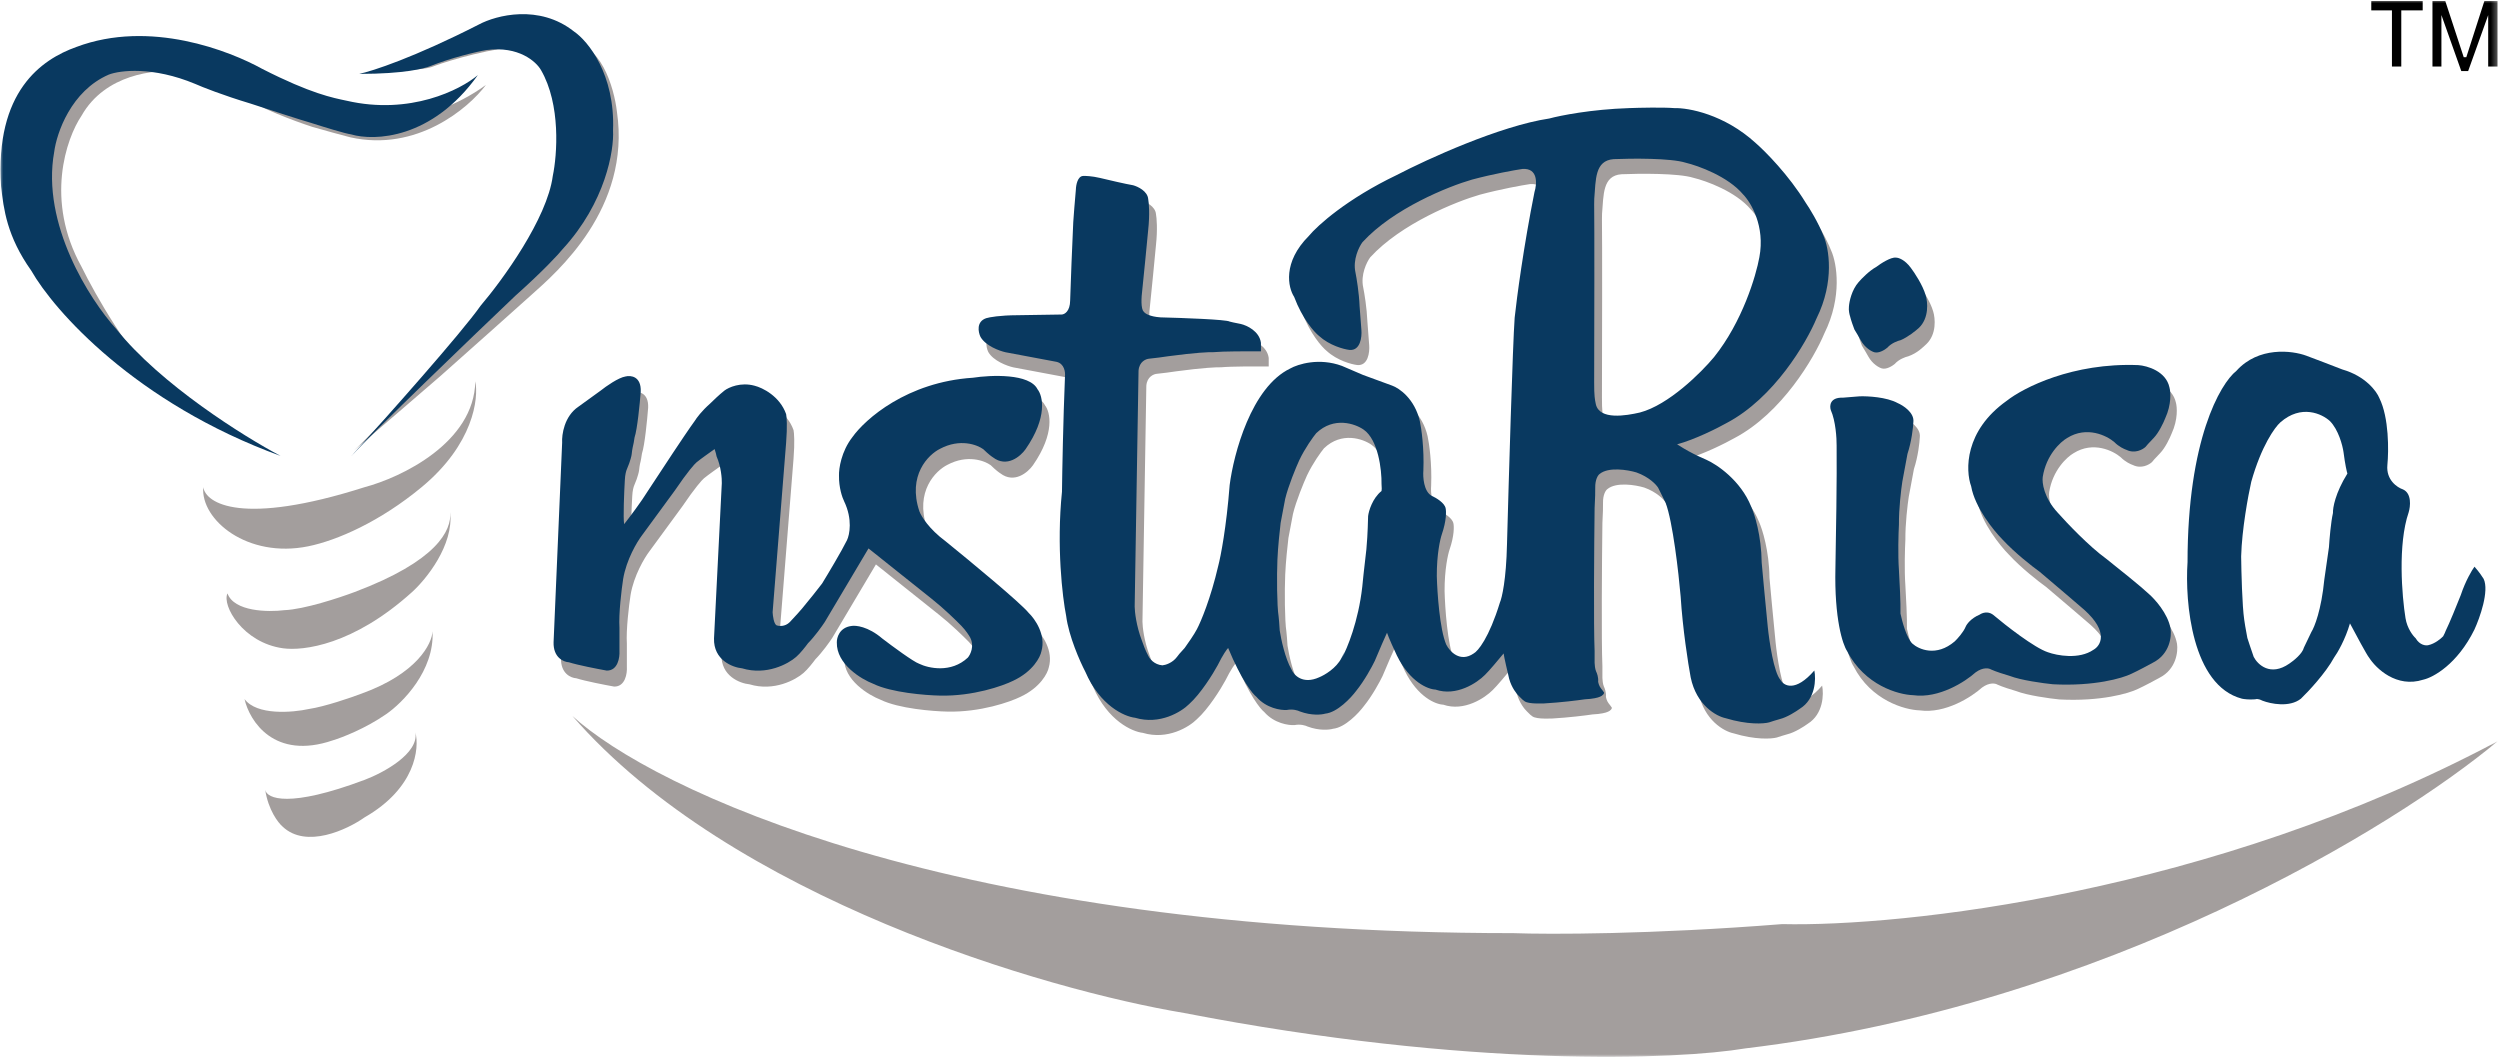 <?xml version="1.0" encoding="UTF-8"?>
<svg xmlns="http://www.w3.org/2000/svg" width="402" height="170" viewBox="0 0 402 170" fill="none">
  <g clip-path="url(#clip0_283_150)">
    <mask id="mask0_283_150" style="mask-type:luminance" maskUnits="userSpaceOnUse" x="0" y="0" width="402" height="170">
      <path d="M401.688 0H0V170H401.688V0Z" fill="white"></path>
    </mask>
    <g mask="url(#mask0_283_150)">
      <path d="M391.14 0.162V10.693H392.58V2.42L395.777 11.432H396.877L400.1 2.436V10.693H401.606V0.162H399.489L396.585 9.193H396.165L393.202 0.162H391.14Z" fill="black"></path>
      <path d="M389.569 0.164H381.302V1.669H384.624V10.698H386.126V1.669H389.569V0.164Z" fill="black"></path>
      <path d="M297.365 66.388C295.289 66.318 295.207 67.682 295.425 68.373C296.212 70.136 296.38 72.928 296.367 74.104C296.426 78.94 296.262 89.235 296.173 93.778C295.984 101.966 297.35 106.1 298.056 107.144C300.854 112.638 306.307 114.156 308.683 114.227C312.829 114.804 317.096 112.022 318.712 110.559C319.912 109.687 320.858 109.88 321.184 110.085C321.952 110.443 323.502 110.923 324.182 111.119C325.989 111.826 329.576 112.315 331.142 112.471C337.791 112.824 342.322 111.498 343.757 110.79C344.786 110.32 346.498 109.401 347.223 109C349.954 107.621 350.255 104.768 350.063 103.514C349.627 101.078 347.51 98.746 346.505 97.885C345.427 96.851 341.504 93.701 339.676 92.256C336.969 90.302 333.369 86.514 331.908 84.865C329.675 82.45 329.379 80.037 329.509 79.132C330.064 75.606 332.358 73.489 333.436 72.872C336.594 70.891 339.811 72.488 341.025 73.535C341.732 74.259 342.63 74.67 342.991 74.786C344.319 75.431 345.574 74.735 346.036 74.307C346.127 74.181 346.518 73.718 347.344 72.872C348.17 72.026 348.929 70.404 349.205 69.699C350.233 67.462 350.087 65.46 349.885 64.738C349.321 62.118 346.315 61.256 344.882 61.152C334.313 60.729 326.378 64.794 323.73 66.879C316.905 71.718 317.068 78.073 318.002 80.644C318.595 84.025 321.608 87.755 323.041 89.198C325.027 91.349 327.843 93.543 329.003 94.371C332.011 96.911 335.036 99.505 336.171 100.485C340.182 104.072 338.832 106.278 337.655 106.932C335.336 108.523 331.814 107.856 330.344 107.324C328.177 106.622 323.538 102.992 321.488 101.266C320.65 100.658 319.732 101.012 319.377 101.266C317.961 101.863 317.279 102.814 317.115 103.215C316.75 104.105 315.792 105.158 315.358 105.574C312.397 108.113 309.582 106.868 308.543 105.928C307.629 105.061 306.889 102.347 306.634 101.098C306.613 101.669 306.585 102.45 306.634 100.999C306.68 99.548 306.487 95.819 306.385 94.137C306.204 91.613 306.31 88.186 306.385 86.787C306.36 84.255 306.738 81.132 306.928 79.888C307.162 78.592 307.581 76.37 307.76 75.422C308.425 73.414 308.668 71.17 308.707 70.299C308.883 68.805 307.089 67.643 306.17 67.249C304.397 66.28 301.359 66.125 300.062 66.169C298.884 66.251 297.772 66.349 297.365 66.388Z" fill="#A39E9D"></path>
      <path d="M306.076 44.028C305.271 43.91 303.627 44.977 302.906 45.526C301.802 46.127 300.563 47.395 300.081 47.953C298.952 49.224 298.568 51.113 298.517 51.898C298.448 52.531 298.603 53.178 298.689 53.423C298.84 54.086 299.222 55.135 299.393 55.576C299.834 56.285 300.262 57.034 300.421 57.32C301.107 58.555 302.155 59.115 302.592 59.24C303.332 59.456 304.292 58.849 304.68 58.518C305.335 57.771 306.396 57.391 306.845 57.295C308.339 56.771 309.255 55.793 309.753 55.34C311.438 53.733 311.19 51.164 310.856 50.08C310.4 48.473 309.07 46.464 308.462 45.66C307.479 44.331 306.463 44.018 306.076 44.028Z" fill="#A39E9D"></path>
      <path d="M296.327 63.947C294.251 63.877 294.171 65.241 294.389 65.932C295.176 67.695 295.344 70.487 295.329 71.663C295.389 76.499 295.225 86.794 295.135 91.336C294.946 99.525 296.312 103.659 297.018 104.703C299.817 110.197 305.271 111.715 307.647 111.787C311.791 112.363 316.06 109.581 317.676 108.118C318.873 107.246 319.822 107.439 320.146 107.644C320.914 108.002 322.466 108.483 323.144 108.678C324.953 109.385 328.538 109.874 330.106 110.03C336.755 110.383 341.286 109.057 342.719 108.349C343.75 107.879 345.459 106.96 346.187 106.559C348.918 105.18 349.217 102.327 349.027 101.073C348.591 98.637 346.472 96.305 345.469 95.444C344.389 94.41 340.468 91.26 338.64 89.815C335.932 87.861 332.331 84.073 330.87 82.424C328.637 80.009 328.34 77.596 328.473 76.691C329.026 73.165 331.32 71.048 332.398 70.431C335.556 68.45 338.775 70.048 339.989 71.094C340.694 71.819 341.593 72.23 341.955 72.345C343.283 72.989 344.537 72.295 344.998 71.866C345.092 71.74 345.482 71.277 346.308 70.431C347.132 69.585 347.893 67.963 348.169 67.258C349.194 65.022 349.049 63.019 348.849 62.297C348.285 59.678 345.279 58.815 343.846 58.711C333.277 58.288 325.34 62.353 322.695 64.438C315.867 69.278 316.03 75.632 316.964 78.203C317.559 81.584 320.572 85.314 322.005 86.757C323.989 88.908 326.807 91.102 327.965 91.93C330.975 94.47 333.998 97.064 335.134 98.044C339.145 101.631 337.794 103.837 336.619 104.491C334.298 106.082 330.776 105.415 329.307 104.883C327.139 104.181 322.5 100.552 320.452 98.825C319.612 98.217 318.694 98.571 318.341 98.825C316.925 99.422 316.243 100.373 316.079 100.774C315.715 101.664 314.756 102.717 314.322 103.133C311.359 105.672 308.544 104.427 307.507 103.488C306.593 102.62 305.852 99.906 305.596 98.657C305.577 99.228 305.549 100.009 305.596 98.558C305.642 97.107 305.45 93.379 305.349 91.696C305.168 89.172 305.272 85.745 305.349 84.347C305.324 81.814 305.7 78.692 305.893 77.447C306.126 76.151 306.543 73.929 306.722 72.981C307.387 70.973 307.632 68.729 307.671 67.858C307.845 66.364 306.052 65.202 305.134 64.808C303.361 63.839 300.323 63.685 299.024 63.728C297.848 63.81 296.736 63.908 296.327 63.947Z" fill="#093960"></path>
      <path d="M42.643 127.007C42.637 126.977 42.633 126.947 42.63 126.918C42.634 126.947 42.639 126.977 42.643 127.007C42.923 128.426 46.447 129.974 58.649 125.394C61.614 124.274 67.394 121.179 66.795 117.75C67.474 120.358 66.795 126.742 58.649 131.419C55.824 133.417 49.228 136.515 45.443 132.918C44.712 132.291 43.14 130.237 42.643 127.007Z" fill="#A39E9D"></path>
      <path d="M58.175 111.519C67.079 108.303 69.47 103.504 69.553 101.507C69.876 107.858 64.709 113.045 62.085 114.844C58.762 117.149 54.986 118.608 53.512 119.05C44.091 122.266 40.124 115.96 39.318 112.405C41.279 115.076 47.034 114.586 49.666 114.007C52.226 113.625 56.405 112.189 58.175 111.519Z" fill="#A39E9D"></path>
      <path d="M69.831 10.612C68.641 11.187 66.138 11.209 65.036 11.147L73.822 7.3L80.147 5.05L85.387 3.933L91.322 6.881C96.563 6.538 98.76 14.124 99.203 17.96C101.486 33.538 89.493 43.807 85.463 47.407C84.157 48.573 75.227 56.583 70.774 60.506C69.624 61.522 61.037 68.891 56.887 72.448C58.828 70.758 65.187 64.007 68.124 60.843L72.957 55.383L82.692 43.807L89.493 32.162L91.322 21.968L88.353 10.115L84.921 7.3C79.039 7.688 72.41 9.67 69.831 10.612Z" fill="#A39E9D"></path>
      <path d="M57.745 11.883C59.815 11.455 66.572 9.264 77.036 3.922C79.791 2.457 86.7 0.633 92.297 5.062C94.533 6.586 98.919 11.899 98.577 20.957C98.751 24.191 97.376 32.537 90.475 40.055C89.805 40.892 87.342 43.568 82.844 47.581C75.539 54.538 60.163 69.314 56.492 73.338C56.453 73.38 56.415 73.423 56.377 73.465C56.414 73.424 56.452 73.382 56.492 73.338C62.217 67.023 74.207 53.551 77.289 49.152C80.778 45.065 87.985 35.168 88.89 28.279C89.594 24.913 90.199 16.799 86.992 11.268C86.223 9.911 83.4 7.365 78.25 8.046C76.625 8.306 72.564 9.285 69.106 10.66C68.278 10.989 65.113 11.883 57.745 11.883Z" fill="#093960"></path>
      <path d="M78.146 13.648C75.319 17.443 67.004 24.446 56.362 22.088C55.079 21.754 52.051 20.948 50.201 20.396C47.348 19.461 41.248 17.21 39.674 15.694L28.577 11.536C24.998 11.103 16.893 11.911 13.111 18.607C10.645 22.256 7.193 32.222 13.111 42.9C15.359 47.478 20.82 57.042 26.218 62.137L28.08 63.708C27.464 63.254 26.841 62.725 26.218 62.137L14.411 52.173L4.397 28.723L8.91 12.636L21.272 8.12L34.128 10.223L39.674 13.008L48.468 15.694L57.802 19.442L65.59 19.071C67.775 18.737 73.345 17.185 78.146 13.648Z" fill="#A39E9D"></path>
      <path d="M55.743 16.197C65.949 18.556 74.059 14.432 76.839 12.075C69.496 22.38 60.182 22.721 56.443 21.604C55.564 21.5 51.788 20.331 50.009 19.759C48.69 19.397 42.972 17.537 40.278 16.652C35.803 15.306 32.483 13.983 31.382 13.491C24.54 10.641 19.271 11.307 17.491 11.997C11.43 14.617 9.116 21.371 8.716 24.421C6.608 36.051 14.472 48.236 18.667 52.875C25.783 61.806 39.267 70.222 45.119 73.315C21.761 64.806 8.663 49.912 5.033 43.529C1.096 37.988 0.591 33.604 0.18 30.034L0.172 29.965C-0.832 14.694 6.674 9.557 12.267 7.556C24.138 3.088 36.977 8.205 42.15 11.067C50.009 15.078 53.553 15.735 55.743 16.197Z" fill="#093960"></path>
      <path d="M58.634 78.337C38.88 84.628 33.101 80.959 32.681 78.337C32.263 83.609 39.792 89.837 49.571 87.844C54.205 86.9 61.102 83.883 67.797 78.337C76.159 71.411 76.982 64.042 76.429 61.318C76.252 71.199 64.492 76.781 58.634 78.337Z" fill="#A39E9D"></path>
      <path d="M57.019 95.199C70.278 90.208 72.635 85.316 72.394 82.343C72.979 87.727 68.467 93.205 66.264 95.199C56.788 103.755 48.737 104.691 45.51 104.245C39.044 103.352 35.651 97.346 36.579 95.419C37.633 98.361 43.114 98.442 45.723 98.115C48.865 98.002 54.563 96.125 57.019 95.199Z" fill="#A39E9D"></path>
      <path d="M243.36 150.05C152.803 150.049 104.752 126.772 92.047 115.133C117.549 144.463 168.258 159.192 190.425 162.891C236.434 171.811 269.759 170.4 280.672 168.58C338.502 161.662 385.391 132.778 401.606 119.201C355.416 143.777 305.675 149.038 286.579 148.597C265.488 150.268 248.978 150.261 243.36 150.05Z" fill="#A39E9D"></path>
      <path d="M101.791 63.106C100.641 63.283 98.642 64.693 97.787 65.376L94.206 67.967C91.927 69.496 91.509 72.457 91.585 73.747L90.208 105.829C90.138 108.316 91.821 109.023 92.67 109.066C94.088 109.519 97.32 110.146 98.758 110.403C100.546 110.423 100.865 108.303 100.801 107.24V103.515C100.659 101.28 101.138 97.353 101.395 95.669C101.918 92.554 103.632 89.695 104.424 88.654L109.709 81.441C111.752 78.428 112.884 77.169 113.195 76.915C113.873 76.354 115.427 75.265 116.101 74.783C116.217 75.127 116.416 75.829 116.416 75.957C117.139 77.594 117.28 79.506 117.26 80.258L116.006 105.225C115.908 108.716 118.98 109.89 120.528 110.04C124.459 111.226 127.954 109.313 129.209 108.208C129.865 107.649 130.752 106.512 131.114 106.013C132.232 104.874 133.379 103.261 133.813 102.597L140.849 90.759L151.021 98.872C152.904 100.357 154.986 102.388 155.792 103.219C156.51 103.961 157.029 104.776 157.198 105.091C157.905 106.469 157.243 107.812 156.825 108.311C154.131 110.851 150.475 110.028 148.984 109.299C148.074 108.988 144.665 106.474 143.074 105.255C140.776 103.291 138.774 103.089 138.061 103.234C136.17 103.497 135.735 105.107 135.755 105.879C135.678 109.358 139.642 111.766 141.633 112.534C144.51 113.938 149.984 114.38 152.361 114.425C157.645 114.546 162.401 112.882 164.119 112.035C167.298 110.535 168.466 108.254 168.652 107.3C169.414 104.651 167.603 102.079 166.603 101.124C165.327 99.533 157.155 92.778 153.229 89.599C150.575 87.636 149.324 85.581 149.03 84.799C147.097 79.016 150.448 75.679 152.366 74.733C155.548 73.043 158.324 74.079 159.314 74.809C160.097 75.583 160.664 75.997 160.85 76.108C163.097 77.827 165.287 75.959 166.1 74.809C169.685 69.636 168.88 66.228 168.03 65.171C166.756 62.604 160.562 62.863 157.624 63.313C147.048 63.998 140.303 69.971 138.252 72.871C136.459 75.18 136.072 77.939 136.102 79.03C136.066 80.972 136.636 82.602 136.926 83.175C138.316 86.068 137.81 88.562 137.383 89.447C136.505 91.224 134.349 94.828 133.38 96.408C132.539 97.525 131.317 99.022 130.811 99.631C130.155 100.499 128.797 101.97 128.199 102.597C127.416 103.39 126.429 103.269 126.033 103.109C125.615 102.822 125.457 101.596 125.43 101.018L127.601 73.747C127.813 71.097 127.689 69.586 127.601 69.162C126.58 66.269 123.799 64.914 122.536 64.598C120.298 63.981 118.374 64.855 117.691 65.37C116.845 66.04 115.782 67.06 115.356 67.486C114.035 68.65 113.19 69.794 112.934 70.22C112.176 71.243 110.254 74.115 109.388 75.423C109.018 75.969 106.591 79.663 105.424 81.441C104.296 83.275 102.374 85.817 101.554 86.857C101.378 85.821 101.554 81.706 101.665 79.778C101.703 78.867 101.892 78.25 101.981 78.055L102.376 77.06C102.496 76.712 102.744 75.931 102.77 75.59C102.795 75.249 102.876 74.784 102.912 74.594C103.039 74.165 103.176 73.298 103.228 72.919C103.67 71.617 104.075 67.467 104.222 65.555C104.323 63.09 102.644 62.895 101.791 63.106Z" fill="#A39E9D"></path>
      <path fill-rule="evenodd" clip-rule="evenodd" d="M183.457 32.217C182.301 32.026 179.407 31.35 178.104 31.036C176.836 30.736 175.777 30.703 175.407 30.724C174.527 30.771 174.271 32.199 174.254 32.907C174.067 34.906 173.894 37.241 173.831 38.158C173.653 41.708 173.425 48.016 173.333 50.726C173.319 52.512 172.421 52.988 171.974 53.003C169.243 53.043 166.09 53.095 164.855 53.116C162.043 53.125 160.339 53.437 159.838 53.592C158.217 54.139 158.546 55.823 158.913 56.596C159.733 58.039 161.941 58.848 162.942 59.072C164.893 59.426 169.211 60.245 171.126 60.609C172.401 60.884 172.574 62.277 172.501 62.94C172.21 69.979 172.057 78.247 172.017 81.5C171.121 90.279 172.093 98.465 172.69 101.461C173.103 104.732 174.917 108.815 175.772 110.448C178.129 115.92 182.083 117.659 183.765 117.844C187.758 119.04 191.218 116.887 192.447 115.661C194.317 113.993 196.292 110.802 197.045 109.415C197.925 107.642 198.54 106.816 198.736 106.624C200.856 111.753 202.656 114.004 203.289 114.489C204.887 116.326 207.211 116.657 208.173 116.592C209.131 116.405 209.963 116.67 210.26 116.826C212.145 117.531 213.768 117.36 214.346 117.186C216.287 116.994 218.473 114.666 219.323 113.526C220.661 111.877 221.873 109.626 222.314 108.706C223.077 106.868 223.943 104.917 224.283 104.172C224.573 105.031 225.466 106.982 225.879 107.85C227.981 112.123 230.884 113.272 232.073 113.312C235.43 114.472 238.776 112.225 240.03 110.957C240.657 110.36 242.294 108.406 243.034 107.504C243.11 108.098 243.66 110.472 243.925 111.585C244.325 113.023 245.155 114.049 245.519 114.383C246.391 115.295 246.556 115.328 247.152 115.445H247.154C247.183 115.451 247.215 115.457 247.247 115.464C247.787 115.572 248.996 115.561 249.532 115.542C252.265 115.388 255.034 115.036 256.077 114.879C257.433 114.818 258.222 114.597 258.445 114.493C259.072 114.254 259.201 113.931 259.189 113.799C259.096 113.645 258.801 113.262 258.664 113.09C258.38 112.723 258.26 112.235 258.235 112.038C258.294 111.339 258.042 110.66 257.91 110.408C257.732 110.017 257.674 109.316 257.666 109.015V107.135C257.489 103.053 257.592 90.085 257.666 84.111C257.76 82.645 257.771 81.335 257.765 80.863C257.74 79.53 258.21 78.841 258.448 78.663C259.873 77.451 263.002 77.981 264.39 78.397C266.414 79.117 267.563 80.341 267.884 80.863C268.258 81.636 268.837 82.79 269.08 83.271C270.24 86.322 271.176 94.569 271.5 98.312C271.827 103.572 272.71 109.188 273.11 111.338C274.039 115.855 277.244 117.604 278.732 117.914C282.291 118.997 284.871 118.816 285.716 118.59C285.985 118.484 286.952 118.2 287.404 118.07C288.589 117.786 290.088 116.825 290.691 116.381C293.202 114.816 293.277 111.639 293 110.246C289.944 113.779 288.094 112.726 287.552 111.758C286.485 110.572 285.745 105.574 285.51 103.222C285.082 98.931 284.681 94.559 284.533 92.909C284.484 88.57 283.387 85.095 282.844 83.9C281.14 79.656 277.312 77.097 275.61 76.347C274.999 76.099 274.007 75.62 273.588 75.411C272.507 74.87 271.365 74.164 270.93 73.878C273.835 73.088 277.46 71.258 278.907 70.442C286.528 66.422 291.713 57.556 293.351 53.625C296.302 47.678 295.333 42.307 294.482 40.364C293.617 38.17 292.204 35.89 291.606 35.024C288.888 30.581 285.118 26.778 283.571 25.433C278.495 20.79 272.729 19.751 270.481 19.812C268.577 19.666 264.847 19.751 263.219 19.812C257.14 20.008 252.129 21.008 250.384 21.484C242.425 22.676 230.716 28.037 225.859 30.568C217.853 34.394 213.091 38.699 211.71 40.374C207.468 44.619 208.369 48.672 209.35 50.169C210.654 53.662 212.558 55.808 213.347 56.444C215.035 57.979 217.311 58.585 218.238 58.697C220.001 58.862 220.257 56.636 220.166 55.501C220.074 54.398 219.934 52.492 219.876 51.677C219.79 49.54 219.396 47.154 219.207 46.229C218.759 44.176 219.769 42.139 220.332 41.378C225.303 35.95 234.15 32.403 237.952 31.308C241.357 30.397 244.762 29.789 246.04 29.599C248.594 29.401 248.409 31.991 247.998 33.311C246.242 42.067 245.142 50.426 244.81 53.511C244.497 57.781 243.858 79.569 243.577 89.93C243.455 95.653 242.763 98.576 242.434 99.322C240.693 105.007 238.901 107.145 238.223 107.504C236.03 109.015 234.365 107.186 233.808 106.083C232.755 103.631 232.357 97.702 232.289 95.044C232.274 91.583 232.827 89.125 233.104 88.328C233.847 86.158 233.819 84.654 233.711 84.173C233.559 83.293 232.156 82.466 231.474 82.162C230.185 81.464 230.04 79.15 230.129 78.08C230.274 74.532 229.812 71.318 229.563 70.154C228.738 66.547 226.247 64.838 225.105 64.434C223.852 63.972 221.461 63.097 220.421 62.718C219.788 62.44 217.903 61.635 217.04 61.267C213.363 59.908 209.955 60.981 208.711 61.688C202.449 64.705 199.616 75.441 198.983 80.432C198.456 87.227 197.544 91.904 197.154 93.392C195.924 98.694 194.348 102.412 193.714 103.608C193.29 104.434 192.225 105.962 191.745 106.624C191.026 107.376 190.626 107.889 190.516 108.053C189.776 109.047 188.64 109.375 188.163 109.415C186.854 109.309 186.102 108.347 185.891 107.881C185.468 107.13 185.012 105.884 184.837 105.355C183.957 103.037 183.717 100.792 183.707 99.959L184.33 62.03C184.44 60.565 185.531 60.135 186.062 60.103C186.766 60.048 188.412 59.816 189.146 59.707C193.477 59.123 195.751 59.032 196.347 59.06C197.916 58.911 202.109 58.908 204.01 58.925V57.554C203.756 55.675 201.748 54.752 200.776 54.525C199.751 54.332 199.156 54.188 198.986 54.14C198.479 53.804 191.366 53.548 187.874 53.461C186.094 53.345 185.34 52.812 185.185 52.56C184.655 52.157 184.79 50.105 184.923 49.129C185.158 46.945 185.661 41.719 185.883 39.379C186.153 36.885 185.996 35.045 185.883 34.436C185.782 33.166 184.224 32.428 183.457 32.217ZM212.903 72.08C215.755 69.359 219.17 70.566 220.52 71.51C222.864 73.132 223.439 77.949 223.403 80.274C223.452 80.924 223.441 81.223 223.403 81.384C221.952 82.536 221.337 84.595 221.243 85.421C221.182 88.175 221.033 90.129 220.965 90.761C220.56 94.169 220.358 96.179 220.308 96.759C219.682 102.367 217.864 106.741 217.034 108.227C217.361 107.534 217.806 106.564 216.969 108.227C216.131 109.89 214.228 110.992 213.38 111.336C210.749 112.534 209.316 111.004 208.928 110.089C207.906 108.346 207.237 105.176 207.032 103.808C206.979 102.839 206.892 101.914 206.854 101.573C206.574 99.784 206.553 95.001 206.66 92.436C206.745 90.386 207.042 87.625 207.179 86.502L207.91 82.644C208.408 80.567 209.627 77.636 210.174 76.431C211.119 74.453 212.388 72.706 212.903 72.08ZM260.725 28.019C263.587 27.895 269.908 27.837 272.296 28.59C274.36 29.084 279.102 30.795 281.536 33.685C282.805 34.974 285.107 38.799 284.159 43.789C283.625 46.78 281.422 54.181 276.869 59.853C274.821 62.318 269.572 67.55 264.946 68.761C262.736 69.272 258.473 70.01 257.868 67.447C257.855 67.372 257.84 67.296 257.821 67.207C257.73 66.777 257.577 66.063 257.594 63.925C257.616 55.703 257.65 38.461 257.594 35.263C257.601 34.986 257.605 34.687 257.608 34.374C257.867 31.347 257.679 28.244 260.725 28.019Z" fill="#A39E9D"></path>
      <path d="M304.869 41.427C304.062 41.309 302.418 42.376 301.697 42.925C300.593 43.526 299.354 44.794 298.874 45.352C297.744 46.623 297.358 48.512 297.308 49.297C297.239 49.929 297.394 50.577 297.48 50.822C297.632 51.485 298.013 52.534 298.185 52.975C298.625 53.684 299.053 54.433 299.212 54.719C299.898 55.954 300.946 56.514 301.383 56.639C302.123 56.855 303.083 56.248 303.472 55.917C304.125 55.17 305.187 54.79 305.635 54.694C306.767 54.216 308.048 53.191 308.544 52.739C310.23 51.132 309.981 48.563 309.646 47.479C309.191 45.872 307.863 43.863 307.255 43.059C306.271 41.73 305.254 41.417 304.869 41.427Z" fill="#093960"></path>
      <path fill-rule="evenodd" clip-rule="evenodd" d="M397.897 91.122C397.484 91.683 396.464 93.382 395.688 95.699C395.119 97.14 393.84 100.299 393.278 101.411C393.222 101.568 393.061 101.967 392.86 102.316C392.503 102.695 391.528 103.511 390.483 103.74C390.082 103.846 389.108 103.77 388.426 102.617C387.993 102.223 387.064 101.027 386.804 99.39C386.236 95.871 385.541 87.546 387.309 82.398C387.602 81.435 387.83 79.349 386.403 78.699C385.469 78.39 383.658 77.171 383.891 74.763C384.112 72.484 384.163 67.145 382.602 64.02C382.171 62.928 380.377 60.476 376.648 59.41C375.226 58.858 372.073 57.642 370.83 57.188C368.57 56.358 363.163 55.683 359.613 59.632C356.993 61.711 351.756 70.775 351.756 90.396C351.321 96.831 352.459 110.23 360.497 112.348C360.794 112.416 361.637 112.532 362.632 112.45C362.776 112.387 363.217 112.344 363.821 112.677C365.115 113.175 368.163 113.807 369.989 112.348C371.2 111.182 373.962 108.228 375.32 105.734C375.858 104.991 377.119 102.85 377.874 100.241C378.774 101.947 380.65 105.432 380.94 105.734C382.061 107.496 385.371 110.674 389.656 109.292C391.25 108.939 395.128 106.833 397.887 101.234C398.765 99.326 400.29 95.024 399.371 93.085C399.195 92.786 398.655 91.975 397.897 91.122ZM377.461 76.149C377.362 75.842 377.096 74.72 376.837 72.7C376.68 71.608 376.018 69.079 374.64 67.699C373.382 66.541 370.029 64.964 366.671 67.924C365.79 68.708 363.621 71.714 362.001 77.475C361.507 79.671 360.493 85.142 360.377 89.462C360.405 91.933 360.543 97.428 360.87 99.637C360.917 99.992 361.081 101.078 361.375 102.582C361.545 103.113 361.987 104.464 362.395 105.624C363.034 106.87 365.076 108.83 368.127 106.706C368.815 106.251 370.243 105.097 370.468 104.13C370.532 103.988 370.86 103.289 371.662 101.637C372.161 100.859 373.276 98.082 373.749 93.2C373.894 92.194 374.247 89.742 374.496 87.981C374.571 86.756 374.806 83.943 375.14 82.493C375.101 81.683 375.511 79.279 377.461 76.149Z" fill="#093960"></path>
      <path d="M100.599 60.533C99.449 60.71 97.45 62.121 96.594 62.803L93.013 65.395C90.734 66.924 90.317 69.885 90.393 71.175L89.016 103.257C88.945 105.744 90.628 106.451 91.478 106.494C92.896 106.947 96.127 107.574 97.566 107.831C99.353 107.851 99.673 105.731 99.609 104.668V100.943C99.467 98.708 99.945 94.781 100.203 93.096C100.726 89.982 102.439 87.123 103.231 86.082L108.516 78.869C110.559 75.856 111.692 74.596 112.003 74.343C112.682 73.782 114.234 72.693 114.909 72.211C115.026 72.554 115.224 73.257 115.224 73.384C115.947 75.022 116.087 76.934 116.067 77.686L114.813 102.654C114.714 106.143 117.787 107.317 119.336 107.469C123.267 108.654 126.761 106.741 128.017 105.636C128.672 105.077 129.56 103.94 129.921 103.441C131.04 102.302 132.186 100.689 132.62 100.025L139.656 88.187L149.828 96.3C151.711 97.785 153.794 99.816 154.599 100.647C155.317 101.389 155.837 102.204 156.006 102.519C156.712 103.897 156.051 105.239 155.632 105.739C152.939 108.279 149.283 107.456 147.791 106.727C146.882 106.416 143.472 103.902 141.882 102.683C139.583 100.718 137.582 100.517 136.869 100.662C134.977 100.925 134.543 102.535 134.562 103.306C134.485 106.785 138.449 109.193 140.44 109.962C143.318 111.366 148.792 111.808 151.17 111.853C156.453 111.974 161.208 110.31 162.926 109.463C166.105 107.962 167.273 105.681 167.46 104.728C168.221 102.078 166.411 99.507 165.41 98.552C164.134 96.961 155.963 90.206 152.037 87.026C149.382 85.064 148.131 83.009 147.838 82.227C145.904 76.444 149.255 73.107 151.173 72.16C154.356 70.471 157.131 71.508 158.12 72.237C158.904 73.01 159.472 73.425 159.658 73.535C161.905 75.255 164.094 73.386 164.908 72.237C168.493 67.063 167.688 63.656 166.837 62.599C165.564 60.032 159.369 60.29 156.431 60.741C145.855 61.426 139.111 67.399 137.06 70.299C135.267 72.607 134.879 75.367 134.91 76.458C134.873 78.4 135.443 80.03 135.733 80.602C137.124 83.496 136.618 85.99 136.19 86.875C135.312 88.652 133.156 92.256 132.188 93.836C131.346 94.953 130.124 96.45 129.619 97.059C128.963 97.927 127.604 99.398 127.007 100.025C126.224 100.818 125.236 100.697 124.841 100.537C124.422 100.249 124.265 99.023 124.237 98.446L126.409 71.175C126.62 68.525 126.497 67.014 126.409 66.589C125.387 63.697 122.606 62.342 121.343 62.026C119.106 61.409 117.181 62.283 116.498 62.798C115.653 63.468 114.59 64.488 114.164 64.914C112.842 66.078 111.998 67.221 111.741 67.647C110.984 68.671 109.061 71.542 108.196 72.85C107.826 73.397 105.398 77.091 104.231 78.869C103.104 80.703 101.182 83.244 100.362 84.285C100.186 83.249 100.362 79.133 100.473 77.205C100.511 76.295 100.699 75.677 100.788 75.483L101.183 74.487C101.304 74.139 101.552 73.359 101.578 73.018C101.603 72.676 101.683 72.211 101.72 72.022C101.846 71.592 101.982 70.726 102.036 70.347C102.477 69.045 102.883 64.895 103.03 62.983C103.131 60.518 101.451 60.323 100.599 60.533Z" fill="#093960"></path>
      <path fill-rule="evenodd" clip-rule="evenodd" d="M182.204 29.788C181.048 29.597 178.154 28.921 176.852 28.606C175.584 28.307 174.525 28.273 174.155 28.294C173.275 28.342 173.019 29.77 173.001 30.478C172.815 32.477 172.643 34.812 172.579 35.729C172.401 39.279 172.173 45.587 172.081 48.297C172.067 50.083 171.169 50.559 170.722 50.574C167.991 50.614 164.838 50.666 163.603 50.686C160.791 50.696 159.087 51.008 158.586 51.163C156.965 51.71 157.294 53.394 157.661 54.167C158.481 55.61 160.689 56.419 161.69 56.643C163.64 56.997 167.959 57.815 169.874 58.18C171.149 58.454 171.322 59.848 171.249 60.51C170.958 67.55 170.805 75.818 170.765 79.071C169.869 87.85 170.84 96.036 171.437 99.032C171.851 102.303 173.665 106.386 174.52 108.019C176.877 113.491 180.831 115.229 182.513 115.415C186.505 116.61 189.965 114.457 191.196 113.232C193.066 111.564 195.039 108.373 195.794 106.986C196.674 105.213 197.287 104.387 197.485 104.195C199.605 109.323 201.403 111.575 202.036 112.059C203.635 113.896 205.96 114.228 206.919 114.163C207.88 113.976 208.711 114.241 209.008 114.397C210.893 115.102 212.517 114.931 213.092 114.756C215.036 114.565 217.22 112.237 218.07 111.097C219.408 109.448 220.622 107.197 221.063 106.277C221.825 104.438 222.692 102.488 223.03 101.743C223.32 102.602 224.215 104.553 224.626 105.42C226.729 109.694 229.631 110.843 230.821 110.883C234.178 112.042 237.524 109.796 238.776 108.528C239.406 107.93 241.043 105.977 241.782 105.074C241.857 105.669 242.409 108.043 242.674 109.156C243.073 110.594 243.901 111.62 244.267 111.954C245.14 112.866 245.304 112.899 245.898 113.016H245.9C245.932 113.022 245.962 113.028 245.996 113.035C246.535 113.143 247.742 113.132 248.28 113.113C251.012 112.959 253.781 112.607 254.824 112.45C256.181 112.389 256.97 112.168 257.194 112.064C257.818 111.825 257.949 111.502 257.936 111.37C257.844 111.216 257.549 110.833 257.413 110.661C257.129 110.293 257.007 109.806 256.983 109.609C257.043 108.91 256.79 108.23 256.658 107.979C256.481 107.588 256.421 106.887 256.413 106.586V104.706C256.236 100.624 256.341 87.656 256.413 81.682C256.506 80.216 256.52 78.906 256.514 78.434C256.488 77.101 256.957 76.412 257.196 76.234C258.622 75.022 261.751 75.552 263.137 75.968C265.161 76.688 266.312 77.912 266.633 78.434C267.005 79.206 267.584 80.361 267.829 80.842C268.987 83.893 269.923 92.141 270.246 95.882C270.575 101.143 271.458 106.759 271.859 108.909C272.787 113.426 275.993 115.175 277.48 115.485C281.039 116.568 283.617 116.387 284.464 116.161C284.731 116.055 285.701 115.771 286.151 115.641C287.336 115.357 288.836 114.396 289.438 113.952C291.949 112.387 292.023 109.209 291.747 107.817C288.692 111.35 286.842 110.297 286.301 109.329C285.234 108.143 284.494 103.144 284.257 100.793C283.83 96.502 283.427 92.129 283.28 90.48C283.233 86.141 282.136 82.666 281.592 81.47C279.887 77.227 276.059 74.667 274.359 73.918C273.746 73.67 272.755 73.19 272.337 72.982C271.255 72.441 270.114 71.735 269.677 71.449C272.582 70.659 276.206 68.829 277.656 68.013C285.277 63.993 290.46 55.127 292.1 51.196C295.05 45.249 294.082 39.877 293.229 37.935C292.365 35.74 290.953 33.461 290.355 32.595C287.636 28.151 283.864 24.349 282.319 23.003C277.241 18.361 271.477 17.322 269.228 17.383C267.324 17.237 263.593 17.322 261.966 17.383C255.888 17.579 250.878 18.579 249.133 19.054C241.171 20.247 229.465 25.608 224.607 28.139C216.602 31.965 211.837 36.27 210.456 37.944C206.215 42.19 207.117 46.243 208.099 47.739C209.403 51.233 211.304 53.379 212.093 54.015C213.784 55.55 216.059 56.156 216.985 56.267C218.748 56.433 219.006 54.206 218.914 53.072C218.823 51.969 218.682 50.063 218.623 49.248C218.539 47.111 218.142 44.725 217.956 43.8C217.507 41.747 218.518 39.71 219.081 38.949C224.052 33.521 232.899 29.974 236.699 28.879C240.103 27.968 243.51 27.36 244.789 27.17C247.341 26.972 247.158 29.562 246.745 30.882C244.99 39.638 243.888 47.997 243.558 51.082C243.246 55.352 242.607 77.14 242.325 87.5C242.201 93.224 241.511 96.147 241.183 96.893C239.44 102.578 237.648 104.716 236.97 105.074C234.778 106.586 233.114 104.757 232.555 103.654C231.503 101.202 231.105 95.272 231.038 92.614C231.023 89.154 231.574 86.696 231.852 85.899C232.596 83.728 232.566 82.225 232.46 81.744C232.308 80.864 230.905 80.037 230.223 79.733C228.934 79.035 228.788 76.721 228.878 75.651C229.022 72.103 228.56 68.888 228.31 67.725C227.484 64.118 224.994 62.408 223.852 62.005C222.599 61.543 220.209 60.668 219.17 60.288C218.537 60.011 216.652 59.206 215.787 58.838C212.112 57.479 208.704 58.552 207.458 59.259C201.197 62.276 198.365 73.012 197.729 78.003C197.203 84.798 196.291 89.474 195.9 90.963C194.673 96.264 193.096 99.983 192.461 101.179C192.038 102.004 190.972 103.533 190.492 104.195C189.774 104.946 189.374 105.46 189.264 105.624C188.524 106.618 187.387 106.946 186.912 106.986C185.601 106.88 184.85 105.918 184.639 105.452C184.216 104.7 183.76 103.455 183.585 102.926C182.706 100.607 182.465 98.362 182.455 97.53L183.078 59.6C183.188 58.136 184.279 57.706 184.81 57.674C185.514 57.619 187.159 57.387 187.894 57.278C192.223 56.694 194.499 56.603 195.095 56.63C196.663 56.482 200.857 56.479 202.759 56.496V55.125C202.505 53.246 200.497 52.323 199.525 52.096C198.499 51.903 197.905 51.759 197.735 51.711C197.225 51.375 190.115 51.119 186.621 51.032C184.841 50.916 184.087 50.383 183.933 50.131C183.403 49.728 183.538 47.675 183.67 46.7C183.906 44.516 184.409 39.29 184.631 36.95C184.901 34.456 184.744 32.615 184.631 32.007C184.53 30.737 182.972 29.998 182.204 29.788ZM211.652 69.651C214.503 66.93 217.919 68.137 219.269 69.081C221.612 70.703 222.188 75.52 222.15 77.845C222.201 78.495 222.189 78.794 222.15 78.955C220.7 80.107 220.085 82.166 219.992 82.992C219.931 85.746 219.781 87.699 219.714 88.332C219.309 91.739 219.106 93.75 219.056 94.33C218.429 99.938 216.612 104.312 215.783 105.797C216.11 105.104 216.553 104.135 215.716 105.797C214.879 107.46 212.975 108.563 212.128 108.907C209.496 110.104 208.063 108.575 207.676 107.66C206.653 105.917 205.985 102.746 205.778 101.379C205.728 100.41 205.64 99.485 205.602 99.144C205.322 97.355 205.3 92.572 205.408 90.007C205.494 87.957 205.791 85.196 205.927 84.073L206.658 80.216C207.157 78.138 208.375 75.207 208.921 74.002C209.868 72.024 211.136 70.277 211.652 69.651ZM259.474 25.589C262.336 25.466 268.655 25.408 271.042 26.161C273.108 26.655 277.848 28.366 280.285 31.256C281.553 32.545 283.853 36.37 282.906 41.36C282.374 44.351 280.169 51.751 275.617 57.423C273.57 59.889 268.318 65.121 263.694 66.332C261.484 66.843 257.22 67.58 256.615 65.017C256.604 64.943 256.587 64.867 256.568 64.778C256.477 64.348 256.326 63.634 256.342 61.495C256.364 53.274 256.397 36.032 256.342 32.834C256.35 32.556 256.354 32.258 256.357 31.945C256.615 28.918 256.426 25.814 259.474 25.589Z" fill="#093960"></path>
    </g>
  </g>
  <defs>
    <clipPath id="clip0_283_150">
      <rect width="401.688" height="170" fill="white"></rect>
    </clipPath>
  </defs>
</svg>
